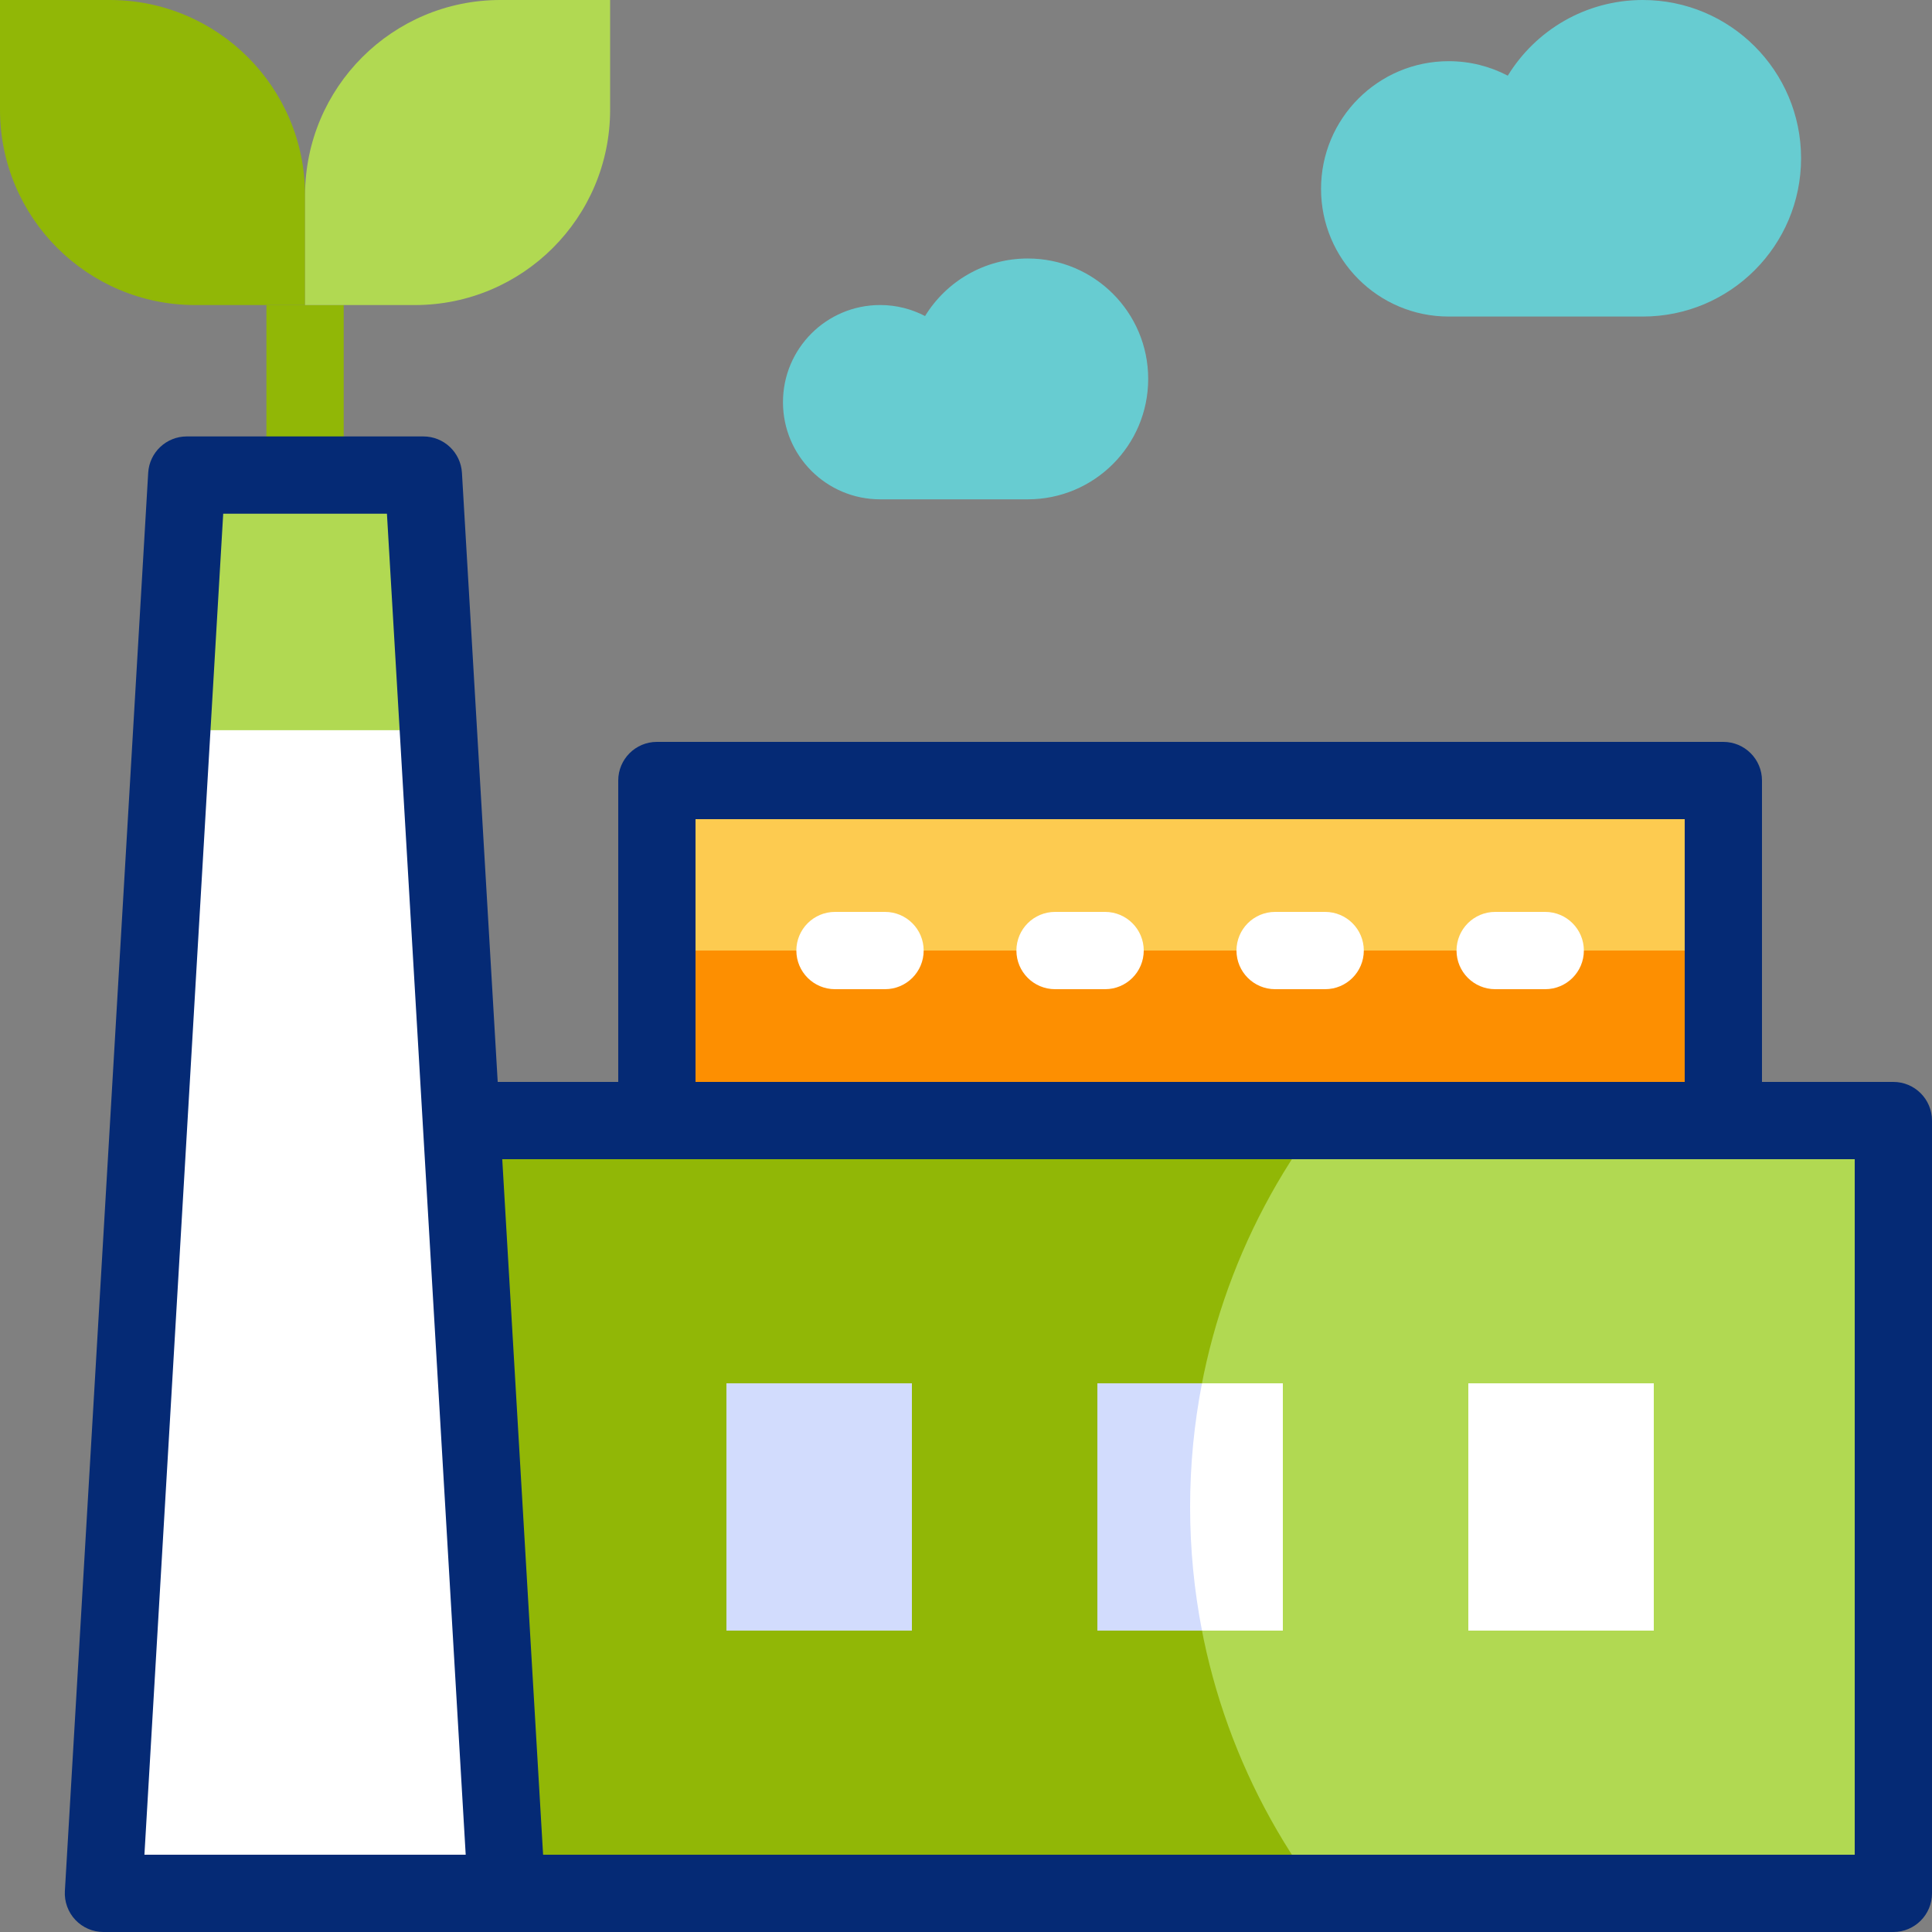 <svg width="109" height="109" viewBox="0 0 109 109" fill="none" xmlns="http://www.w3.org/2000/svg">
<rect x="0" y="0" width="109" height="109" fill="#808080" stroke="none"/>
<g clip-path="url(#clip0_33_920)">
<path d="M10.197 63.22H106.82V106.82H10.197V63.22Z" fill="#B1D952"/>
<path d="M67.144 85.02C67.144 76.842 69.844 69.294 74.401 63.22H26.339V106.82H74.401C69.844 100.745 67.144 93.198 67.144 85.02Z" fill="#91B706"/>
<path d="M82.84 78.044H93.304V91.996H82.84V78.044Z" fill="white"/>
<path d="M67.814 78.044H72.376V91.996H67.814L63.958 85.02L67.814 78.044Z" fill="white"/>
<path d="M61.912 78.044V91.996H67.814C67.375 89.738 67.144 87.406 67.144 85.02C67.144 82.634 67.375 80.302 67.814 78.044H61.912Z" fill="#D2DCFD"/>
<path d="M40.984 78.044H51.448V91.996H40.984V78.044Z" fill="#D2DCFD"/>
<path d="M28.586 106.82H5.836L10.537 26.803H23.886L28.586 106.82Z" fill="white"/>
<path d="M24.731 41.196L23.886 26.803H10.537L9.691 41.196H24.731Z" fill="#B1D952"/>
<path d="M37.06 44.036H97.228V63.22H37.06V44.036Z" fill="#FDCB50"/>
<path d="M37.06 53.628H97.228V63.22H37.06V53.628Z" fill="#FD8F01"/>
<path d="M49.655 28.171C46.628 28.171 44.174 25.717 44.174 22.69C44.174 19.663 46.628 17.209 49.655 17.209C50.57 17.209 51.432 17.435 52.19 17.831C53.384 15.883 55.533 14.584 57.985 14.584C61.737 14.584 64.779 17.625 64.779 21.377C64.779 25.129 61.738 28.171 57.985 28.171L49.655 28.171Z" fill="#67CCD1"/>
<path d="M81.734 17.859C77.756 17.859 74.531 14.633 74.531 10.655C74.531 6.677 77.756 3.452 81.734 3.452C82.937 3.452 84.07 3.748 85.067 4.269C86.636 1.709 89.46 0 92.684 0C97.615 0 101.613 3.998 101.613 8.929C101.613 13.861 97.615 17.859 92.684 17.859H81.734Z" fill="#67CCD1"/>
<path d="M15.031 17.211H19.391V26.803H15.031V17.211Z" fill="#91B706"/>
<path d="M49.932 55.808H47.109C45.905 55.808 44.929 54.832 44.929 53.628C44.929 52.424 45.905 51.448 47.109 51.448H49.932C51.136 51.448 52.112 52.424 52.112 53.628C52.112 54.832 51.136 55.808 49.932 55.808Z" fill="white"/>
<path d="M62.348 55.808H59.525C58.321 55.808 57.344 54.832 57.344 53.628C57.344 52.424 58.321 51.448 59.525 51.448H62.348C63.552 51.448 64.528 52.424 64.528 53.628C64.528 54.832 63.552 55.808 62.348 55.808Z" fill="white"/>
<path d="M74.763 55.808H71.94C70.736 55.808 69.76 54.832 69.76 53.628C69.76 52.424 70.736 51.448 71.94 51.448H74.763C75.967 51.448 76.944 52.424 76.944 53.628C76.944 54.832 75.968 55.808 74.763 55.808Z" fill="white"/>
<path d="M87.179 55.808H84.356C83.152 55.808 82.175 54.832 82.175 53.628C82.175 52.424 83.152 51.448 84.356 51.448H87.179C88.383 51.448 89.359 52.424 89.359 53.628C89.359 54.832 88.383 55.808 87.179 55.808Z" fill="white"/>
<path d="M106.82 61.04H99.408V44.036C99.408 42.832 98.432 41.856 97.228 41.856H37.06C35.856 41.856 34.88 42.832 34.88 44.036V61.04H28.08L26.062 26.675C25.994 25.523 25.04 24.623 23.886 24.623H10.537C9.383 24.623 8.428 25.523 8.361 26.675L3.66 106.692C3.625 107.291 3.839 107.879 4.251 108.316C4.663 108.752 5.236 109 5.837 109H106.82C108.024 109 109 108.024 109 106.82V63.22C109 62.016 108.024 61.04 106.82 61.04ZM39.24 46.216H95.048V61.04H39.24V46.216ZM8.148 104.64L12.593 28.983H21.83L26.274 104.64H8.148ZM104.64 104.64H30.641L28.336 65.4H104.64V104.64Z" fill="#052A75"/>
<path d="M0 0H6.193C12.278 0 17.211 4.933 17.211 11.018V17.211H11.018C4.933 17.211 0 12.278 0 6.193L0 0Z" fill="#91B706"/>
<path d="M34.422 0H28.229C22.144 0 17.211 4.933 17.211 11.018V17.211H23.404C29.489 17.211 34.422 12.278 34.422 6.193V0Z" fill="#B1D952"/>
</g>
<defs>
<clipPath id="clip0_33_920">
<rect width="109" height="109" fill="white"/>
</clipPath>
</defs>
</svg>
